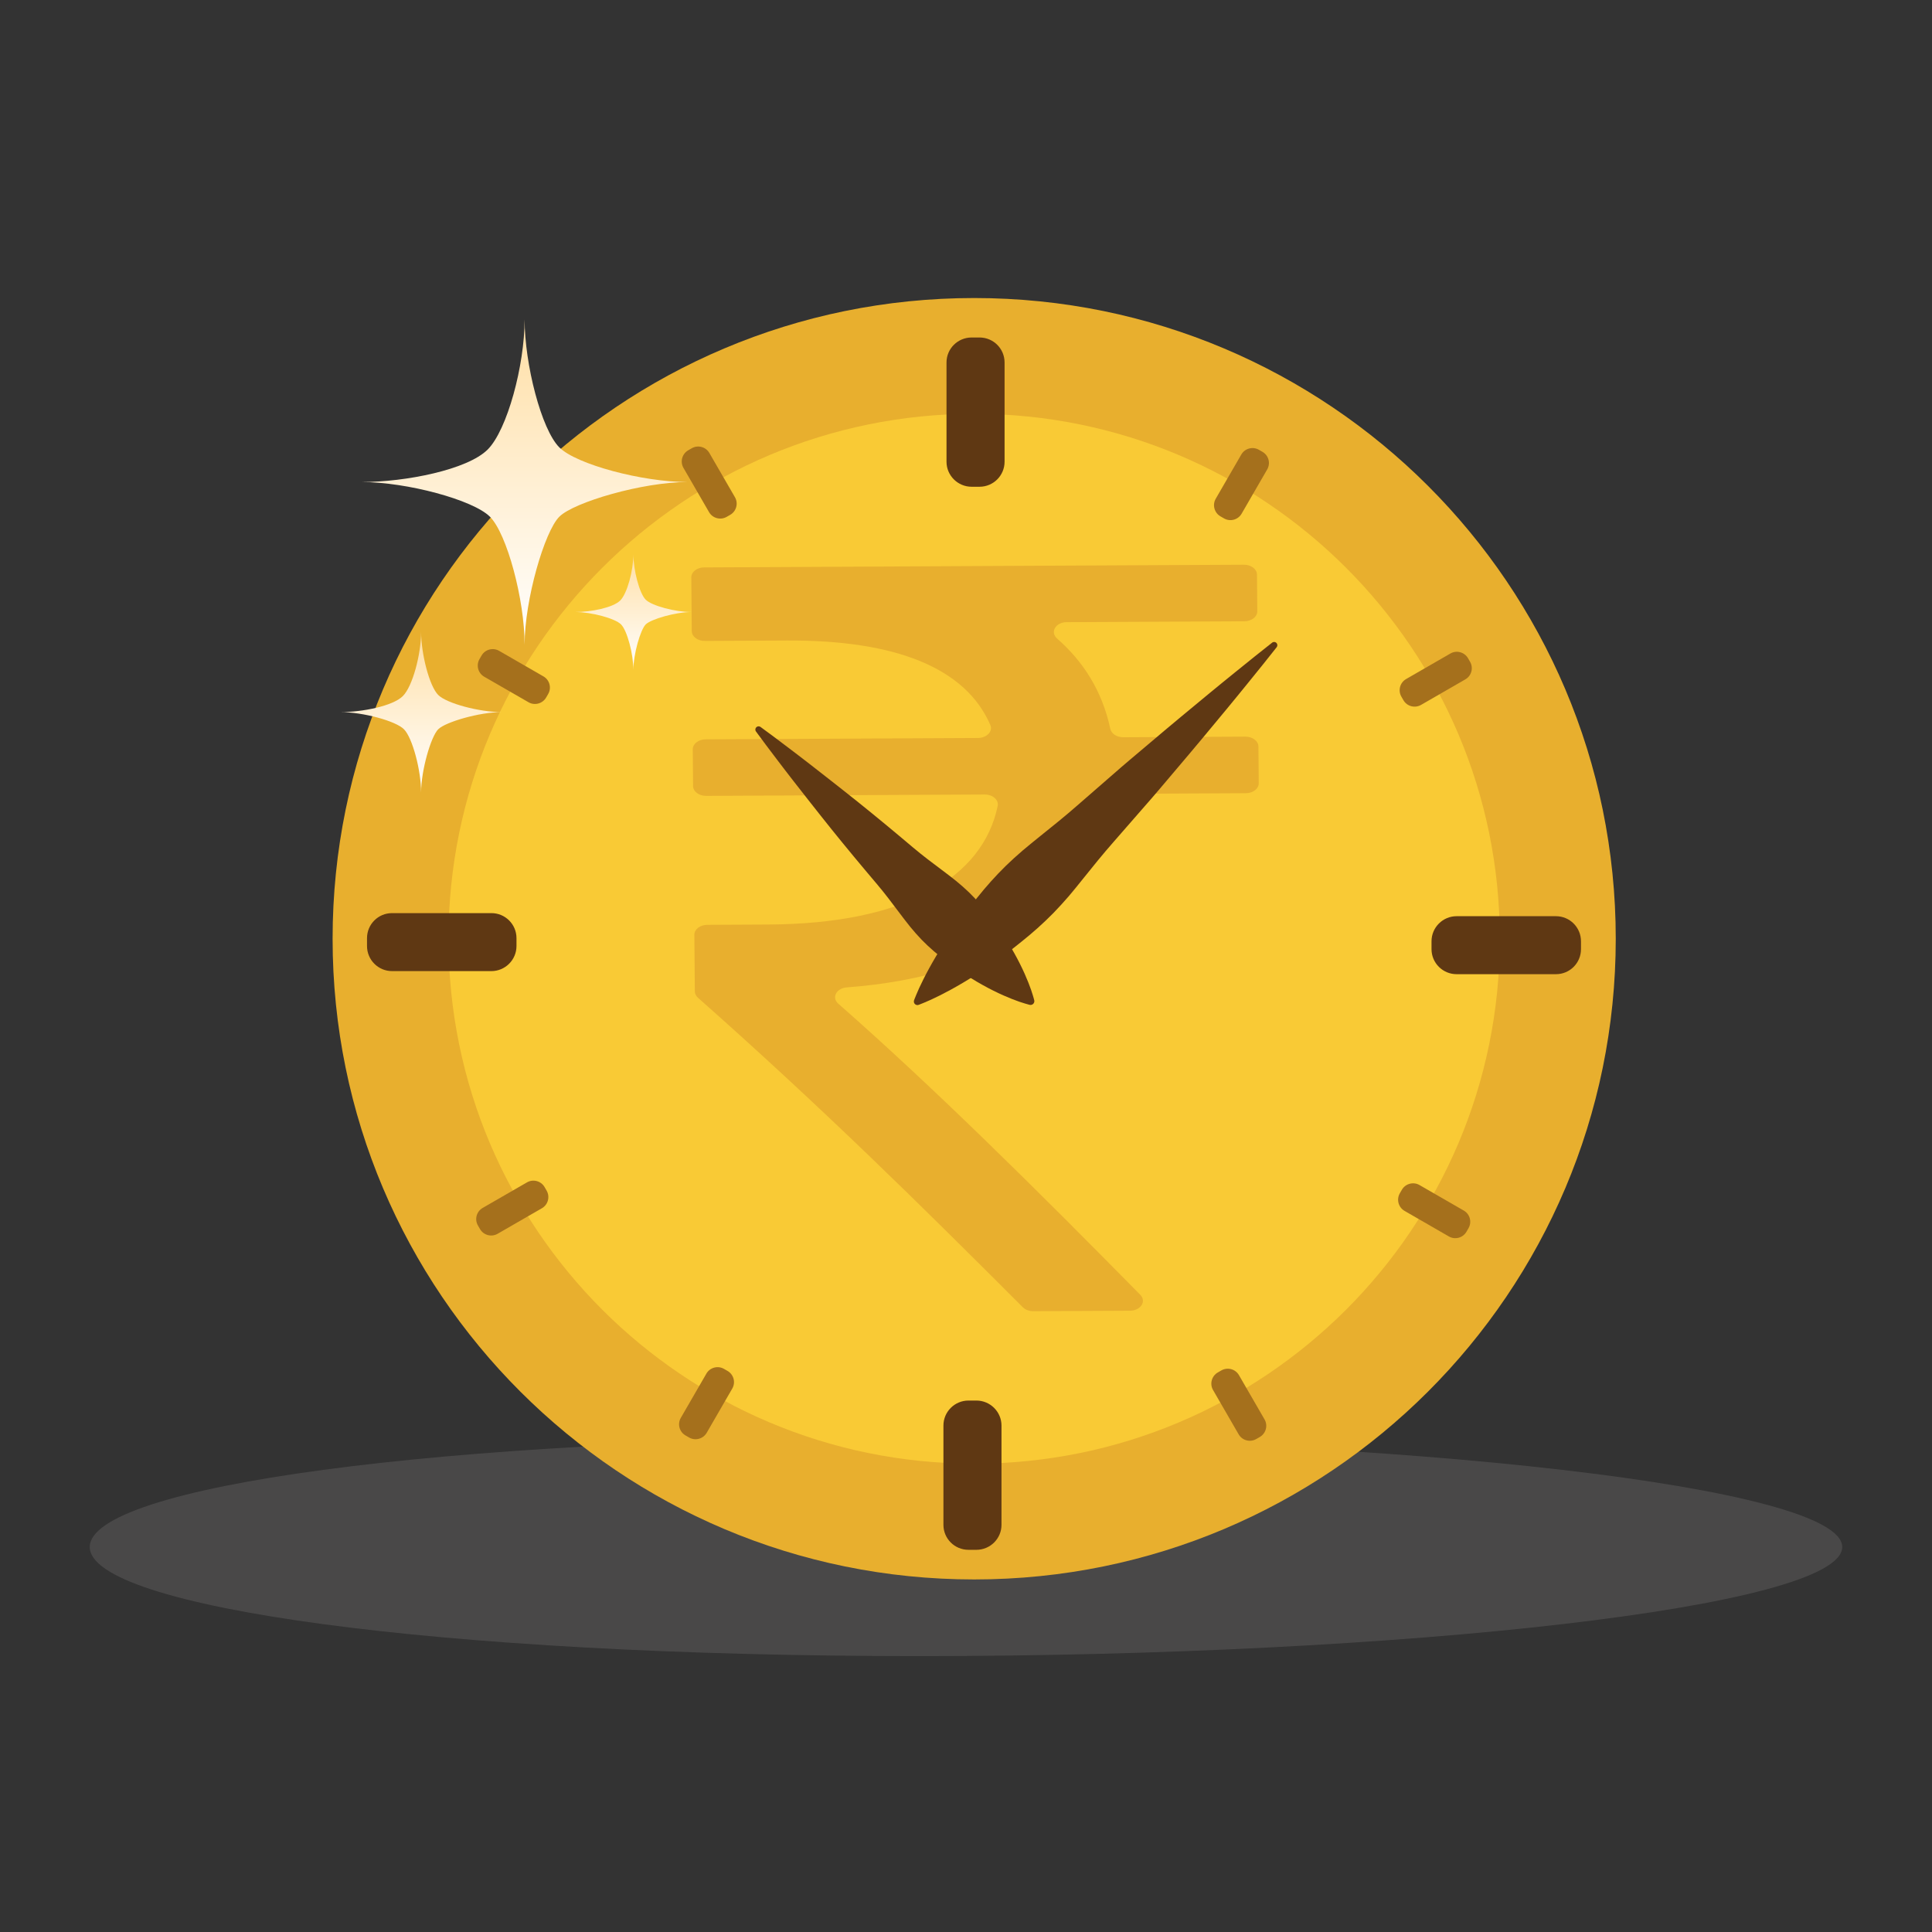<svg width="524" height="524" viewBox="0 0 524 524" fill="none" xmlns="http://www.w3.org/2000/svg">
<rect x="0" y="0" width="524" height="524" fill="#333333" stroke="none"/>
<g clip-path="url(#clip0_281_2427)">
<path opacity="0.3" d="M499.651 419.578C499.651 435.928 380.62 449.169 249.37 449.169C118.123 449.169 24.349 435.928 24.349 419.578C24.349 403.25 118.123 390 249.37 390C380.62 389.998 499.651 403.25 499.651 419.578Z" fill="#969292" fill-opacity="0.76"/>
<path d="M264.217 428.38C360.32 428.38 438.227 350.579 438.227 254.606C438.227 158.633 360.32 80.832 264.217 80.832C168.115 80.832 90.208 158.633 90.208 254.606C90.208 350.579 168.115 428.38 264.217 428.38Z" fill="#E8AF2E"/>
<path d="M406.782 254.606C406.782 333.239 342.955 396.981 264.217 396.981C185.48 396.981 121.647 333.239 121.647 254.606C121.647 175.976 185.48 112.232 264.217 112.232C342.955 112.232 406.782 175.976 406.782 254.606Z" fill="#F9CA35"/>
<path d="M337.499 168.501L289.317 168.741C286.286 168.757 284.731 171.461 286.721 173.204C293.788 179.384 298.951 187.404 301.132 197.656C301.414 198.979 302.876 199.967 304.635 199.959L337.768 199.794C339.713 199.785 341.3 200.979 341.313 202.462L341.398 212.43C341.411 213.913 339.844 215.123 337.899 215.133L305.221 215.296C303.425 215.305 301.96 216.351 301.751 217.71C297.404 246.078 271.109 264.717 229.701 267.8C226.84 268.013 225.476 270.565 227.361 272.221C253.404 295.087 281.432 322.903 309.277 351.194C311.013 352.958 309.372 355.478 306.481 355.494L280.245 355.624C279.138 355.63 278.089 355.233 277.417 354.562C249.381 326.51 222.996 300.437 189.314 270.623C188.771 270.142 188.461 269.522 188.456 268.887L188.325 253.535C188.313 252.053 189.88 250.842 191.825 250.833L208.345 250.75C245.72 250.564 266.558 238.011 270.591 218.61C270.933 216.968 269.255 215.474 267.073 215.485L191.523 215.861C189.578 215.871 187.991 214.676 187.978 213.193L187.893 203.225C187.88 201.743 189.447 200.533 191.392 200.523L265.254 200.157C267.632 200.145 269.348 198.361 268.603 196.639C261.923 181.212 243.071 173.575 213.518 173.722L191.166 173.834C189.221 173.843 187.633 172.648 187.621 171.166L187.495 156.596C187.482 155.114 189.05 153.903 190.995 153.894L337.373 153.165C339.318 153.155 340.905 154.35 340.918 155.833L341.003 165.801C341.011 167.282 339.444 168.492 337.499 168.501Z" fill="#E8AF2E"/>
<path d="M256.713 125.232C256.713 128.964 259.771 132.018 263.525 132.018H265.662C269.429 132.018 272.462 128.964 272.462 125.232V98.31C272.462 94.563 269.43 91.534 265.662 91.534H263.525C259.77 91.534 256.713 94.563 256.713 98.31V125.232Z" fill="#5F3813"/>
<path d="M133.286 263.384C137.024 263.384 140.082 260.331 140.082 256.582V254.448C140.082 250.686 137.023 247.657 133.286 247.657H106.329C102.575 247.657 99.542 250.686 99.542 254.448V256.582C99.542 260.331 102.576 263.384 106.329 263.384H133.286Z" fill="#5F3813"/>
<path d="M271.626 386.645C271.626 382.912 268.569 379.858 264.816 379.858H262.68C258.912 379.858 255.878 382.912 255.878 386.645V413.565C255.878 417.314 258.911 420.343 262.68 420.343H264.816C268.569 420.343 271.626 417.314 271.626 413.565V386.645Z" fill="#5F3813"/>
<path d="M395.055 248.492C391.318 248.492 388.259 251.544 388.259 255.293V257.427C388.259 261.188 391.318 264.219 395.055 264.219H422.012C425.765 264.219 428.798 261.189 428.798 257.427V255.293C428.798 251.544 425.765 248.492 422.012 248.492H395.055Z" fill="#5F3813"/>
<path d="M192.313 138.906C193.274 140.571 195.423 141.145 197.098 140.18L198.05 139.631C199.728 138.663 200.294 136.523 199.333 134.857L192.392 122.855C191.426 121.182 189.292 120.612 187.613 121.579L186.661 122.129C184.988 123.094 184.403 125.23 185.371 126.903L192.313 138.906Z" fill="#A5701C"/>
<path d="M143.344 190.465C145.01 191.428 147.159 190.85 148.127 189.18L148.676 188.229C149.647 186.551 149.065 184.415 147.397 183.455L135.378 176.523C133.704 175.559 131.572 176.13 130.602 177.807L130.051 178.758C129.085 180.431 129.651 182.571 131.324 183.537L143.344 190.465Z" fill="#A5701C"/>
<path d="M146.979 327.699C148.648 326.739 149.223 324.592 148.256 322.921L147.707 321.968C146.737 320.29 144.594 319.726 142.926 320.687L130.906 327.618C129.232 328.583 128.661 330.714 129.631 332.391L130.181 333.342C131.148 335.012 133.286 335.595 134.959 334.631L146.979 327.699Z" fill="#A5701C"/>
<path d="M198.61 376.603C199.574 374.936 198.997 372.788 197.323 371.825L196.371 371.276C194.691 370.306 192.55 370.888 191.589 372.553L184.649 384.558C183.683 386.229 184.255 388.358 185.934 389.327L186.887 389.877C188.56 390.841 190.704 390.276 191.672 388.605L198.61 376.603Z" fill="#A5701C"/>
<path d="M336.031 372.969C335.068 371.303 332.917 370.729 331.246 371.694L330.291 372.244C328.613 373.212 328.048 375.353 329.01 377.017L335.95 389.021C336.918 390.693 339.048 391.262 340.726 390.296L341.682 389.745C343.353 388.781 343.936 386.645 342.972 384.974L336.031 372.969Z" fill="#A5701C"/>
<path d="M384.998 321.409C383.331 320.446 381.182 321.024 380.216 322.693L379.664 323.645C378.695 325.323 379.278 327.459 380.945 328.42L392.964 335.351C394.638 336.315 396.771 335.744 397.741 334.068L398.291 333.114C399.258 331.444 398.692 329.302 397.018 328.337L384.998 321.409Z" fill="#A5701C"/>
<path d="M381.362 184.175C379.694 185.137 379.119 187.284 380.086 188.954L380.636 189.906C381.605 191.583 383.748 192.147 385.416 191.187L397.437 184.256C399.11 183.29 399.68 181.161 398.712 179.486L398.162 178.533C397.195 176.864 395.056 176.28 393.382 177.245L381.362 184.175Z" fill="#A5701C"/>
<path d="M329.731 135.274C328.768 136.936 329.346 139.084 331.019 140.049L331.973 140.6C333.653 141.569 335.789 140.987 336.752 139.322L343.694 127.318C344.66 125.645 344.087 123.517 342.41 122.549L341.456 121.998C339.783 121.034 337.638 121.599 336.672 123.27L329.731 135.274Z" fill="#A5701C"/>
<path d="M142.287 174.878C142.287 162.689 147.682 144.156 151.701 140.139C155.642 136.203 174.279 130.738 186.469 130.738C174.279 130.738 156.335 125.973 151.701 121.341C146.84 116.486 142.287 98.796 142.287 86.608C142.287 99.098 137.575 116.63 132.265 121.927C126.783 127.406 109.991 130.738 98.096 130.738C110.295 130.738 128.295 135.561 132.871 140.139C137.515 144.773 142.287 162.689 142.287 174.878Z" fill="url(#paint0_linear_281_2427)"/>
<path d="M171.789 181.714C171.789 177.372 173.711 170.778 175.139 169.348C176.545 167.949 183.171 166.002 187.516 165.994C183.171 166.002 176.787 164.299 175.139 162.652C173.411 160.931 171.789 154.628 171.789 150.289C171.789 154.735 170.112 160.977 168.221 162.866C166.27 164.814 160.294 165.994 156.054 165.994C160.399 165.994 166.809 167.719 168.434 169.348C170.091 170.994 171.789 177.372 171.789 181.714Z" fill="url(#paint1_linear_281_2427)"/>
<path d="M114.213 214.945C114.213 208.925 116.875 199.766 118.86 197.786C120.809 195.838 130.018 193.137 136.043 193.137C130.018 193.137 121.154 190.785 118.86 188.496C116.46 186.098 114.213 177.362 114.213 171.338C114.213 177.511 111.887 186.174 109.261 188.791C106.554 191.498 98.258 193.137 92.379 193.137C98.403 193.137 107.295 195.519 109.558 197.786C111.853 200.076 114.213 208.925 114.213 214.945Z" fill="url(#paint2_linear_281_2427)"/>
<path d="M247.91 271.308C247.91 271.308 248.108 270.747 248.531 269.749C248.94 268.735 249.593 267.303 250.481 265.535C252.251 261.996 255.006 257.168 258.751 251.814C259.669 250.457 260.695 249.112 261.725 247.691C262.803 246.316 263.878 244.856 265.066 243.436C267.379 240.536 269.96 237.62 272.832 234.804C274.279 233.407 275.792 232.03 277.368 230.679C278.948 229.333 280.596 228.019 282.243 226.681C285.564 224.03 288.922 221.323 292.152 218.488C295.395 215.665 298.638 212.842 301.831 210.063C305.003 207.265 308.211 204.597 311.291 201.99C314.382 199.394 317.338 196.853 320.199 194.501C323.051 192.14 325.747 189.908 328.236 187.847C330.721 185.783 333.039 183.932 335.074 182.269C337.11 180.608 338.893 179.169 340.374 177.996C343.333 175.648 345.025 174.307 345.025 174.307C345.405 174.006 345.957 174.069 346.258 174.449C346.517 174.776 346.506 175.229 346.257 175.542C346.257 175.542 344.914 177.231 342.563 180.188C341.388 181.668 339.947 183.449 338.284 185.483C336.619 187.514 334.766 189.831 332.698 192.313C330.634 194.8 328.399 197.494 326.034 200.342C323.679 203.2 321.134 206.154 318.534 209.241C315.925 212.318 313.252 215.522 310.449 218.692C307.667 221.88 304.84 225.121 302.013 228.36C299.174 231.587 296.463 234.943 293.808 238.259C292.468 239.905 291.152 241.552 289.805 243.13C288.453 244.705 287.073 246.217 285.674 247.661C282.856 250.529 279.937 253.108 277.034 255.417C275.612 256.602 274.152 257.676 272.775 258.752C271.352 259.781 270.007 260.805 268.649 261.722C263.29 265.461 258.458 268.211 254.916 269.976C253.149 270.862 251.715 271.514 250.701 271.92C249.703 272.342 249.142 272.54 249.142 272.54C248.638 272.717 248.087 272.452 247.909 271.949C247.833 271.735 247.839 271.508 247.91 271.308Z" fill="#5F3813"/>
<path d="M206.267 197.16C206.267 197.16 207.614 198.132 209.935 199.867C211.103 200.728 212.507 201.788 214.107 203.012C215.705 204.24 217.533 205.599 219.482 207.128C221.434 208.653 223.55 210.304 225.787 212.052C228.031 213.793 230.355 215.67 232.782 217.59C235.184 219.535 237.678 221.532 240.168 223.608C242.677 225.663 245.177 227.798 247.702 229.912C250.218 232.032 252.862 234.025 255.478 235.973C256.774 236.959 258.073 237.924 259.308 238.926C260.54 239.931 261.713 240.968 262.823 242.03C265.028 244.173 266.951 246.452 268.665 248.724C270.383 250.991 271.922 253.22 273.242 255.38C275.915 259.662 277.777 263.599 278.922 266.512C279.497 267.966 279.904 269.153 280.146 270C280.403 270.831 280.511 271.303 280.511 271.303C280.639 271.856 280.293 272.408 279.739 272.536C279.583 272.571 279.424 272.569 279.279 272.536C279.279 272.536 278.807 272.428 277.976 272.172C277.129 271.933 275.941 271.527 274.486 270.954C271.571 269.813 267.633 267.957 263.346 265.289C261.185 263.972 258.954 262.436 256.684 260.722C254.41 259.011 252.128 257.092 249.983 254.889C248.918 253.78 247.88 252.609 246.874 251.378C245.869 250.145 244.904 248.847 243.916 247.552C241.964 244.94 239.968 242.298 237.844 239.785C235.728 237.264 233.589 234.766 231.53 232.26C229.451 229.774 227.45 227.282 225.502 224.882C223.578 222.458 221.698 220.136 219.954 217.895C218.204 215.66 216.55 213.547 215.022 211.596C213.492 209.649 212.129 207.823 210.899 206.226C209.671 204.628 208.611 203.226 207.748 202.059C206.009 199.74 205.036 198.394 205.036 198.394C204.75 197.999 204.839 197.446 205.235 197.161C205.55 196.933 205.967 196.945 206.267 197.16Z" fill="#5F3813"/>
</g>
<defs>
<linearGradient id="paint0_linear_281_2427" x1="142.282" y1="86.608" x2="142.282" y2="174.878" gradientUnits="userSpaceOnUse">
<stop stop-color="#FFDFA6"/>
<stop offset="1" stop-color="white"/>
</linearGradient>
<linearGradient id="paint1_linear_281_2427" x1="171.785" y1="150.289" x2="171.785" y2="181.714" gradientUnits="userSpaceOnUse">
<stop stop-color="#FFDFA6"/>
<stop offset="1" stop-color="white"/>
</linearGradient>
<linearGradient id="paint2_linear_281_2427" x1="114.211" y1="171.338" x2="114.211" y2="214.945" gradientUnits="userSpaceOnUse">
<stop stop-color="#FFDFA6"/>
<stop offset="1" stop-color="white"/>
</linearGradient>
<clipPath id="clip0_281_2427">
<rect width="524" height="524" fill="white"/>
</clipPath>
</defs>
</svg>
